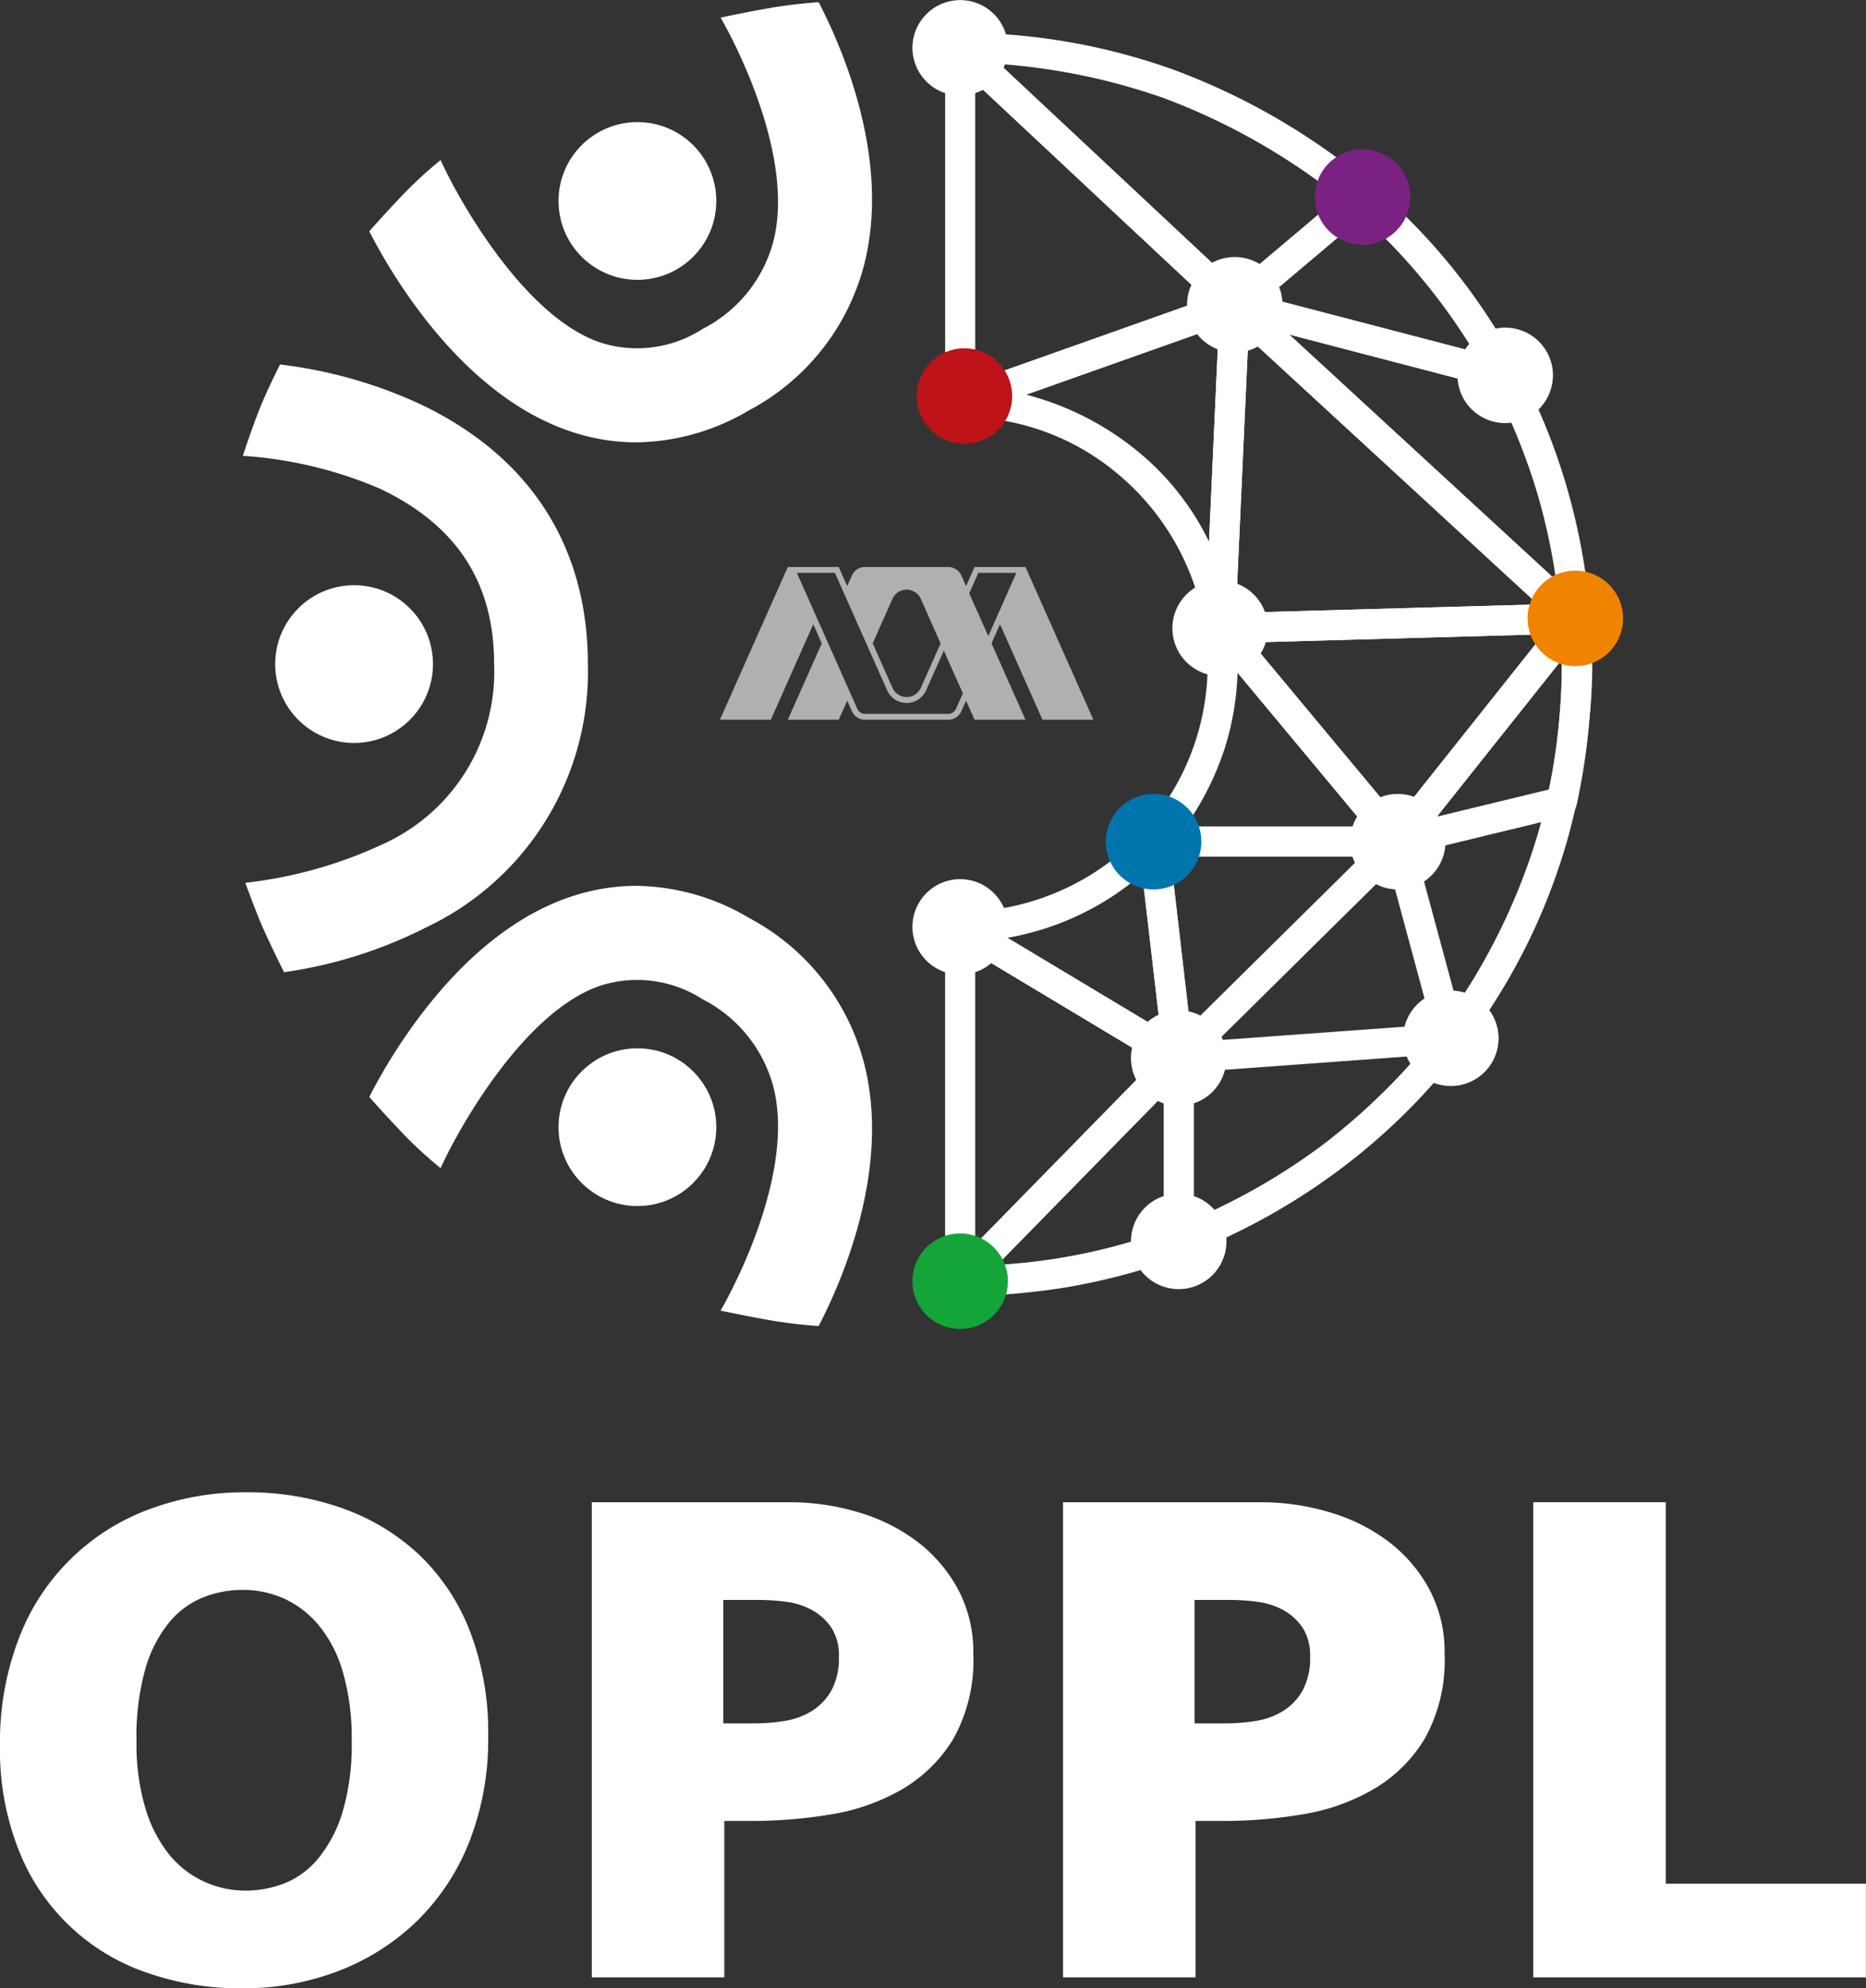 <svg xmlns="http://www.w3.org/2000/svg" width="97.716" height="104.143" viewBox="0 0 97.716 104.143">
  <rect x="0" y="0" width="97.716" height="104.143" fill="#333333" stroke="none"/>
  <g id="Logo_footer" data-name="Logo footer" transform="translate(-36.189 -2586.53)">
    <g id="Grupo_939" data-name="Grupo 939">
      <g id="Grupo_938" data-name="Grupo 938">
        <g id="Grupo_933" data-name="Grupo 933">
          <g id="Grupo_918" data-name="Grupo 918">
            <path id="Trazado_2462" data-name="Trazado 2462" d="M86.47,2608.378a.787.787,0,0,1-.786-.786v-18.559a.786.786,0,0,1,1.324-.574l14.381,13.462a.786.786,0,0,1-.275,1.315l-14.381,5.1A.789.789,0,0,1,86.47,2608.378Zm.787-17.532v15.633l12.113-4.293Z" fill="#fff"/>
          </g>
          <g id="Grupo_919" data-name="Grupo 919">
            <path id="Trazado_2463" data-name="Trazado 2463" d="M100.082,2620.227a.786.786,0,0,1-.782-.715,13.12,13.12,0,0,0-4.568-8.151,12.63,12.63,0,0,0-8.195-2.986.786.786,0,0,1-.329-1.524l14.38-5.1a.786.786,0,0,1,1.048.777l-.768,16.945a.786.786,0,0,1-.767.751ZM89.919,2607.2a15.234,15.234,0,0,1,5.8,2.931A13.942,13.942,0,0,1,99.5,2614.9l.511-11.276Z" fill="#fff"/>
          </g>
          <g id="Grupo_920" data-name="Grupo 920">
            <path id="Trazado_2464" data-name="Trazado 2464" d="M100.851,2603.281a.786.786,0,0,1-.538-.212l-14.38-13.462a.787.787,0,0,1,.508-1.36,32.933,32.933,0,0,1,11.226,1.943,34.908,34.908,0,0,1,10.395,6.071.787.787,0,0,1-.016,1.188l-6.688,5.647A.782.782,0,0,1,100.851,2603.281Zm-12.322-13.4,12.349,11.56,5.434-4.588a33.994,33.994,0,0,0-9.175-5.184A32.994,32.994,0,0,0,88.529,2589.883Z" fill="#fff"/>
          </g>
          <g id="Grupo_921" data-name="Grupo 921">
            <path id="Trazado_2465" data-name="Trazado 2465" d="M115.009,2606.977a.788.788,0,0,1-.2-.026l-14.158-3.695a.786.786,0,0,1-.309-1.362l6.687-5.646a.787.787,0,0,1,.986-.024,32.2,32.2,0,0,1,7.682,9.589.787.787,0,0,1-.69,1.164Zm-12.492-4.86,10.862,2.835a32.075,32.075,0,0,0-5.839-7.076Z" fill="#fff"/>
          </g>
          <g id="Grupo_922" data-name="Grupo 922">
            <path id="Trazado_2466" data-name="Trazado 2466" d="M100.083,2620.227a.787.787,0,0,1-.786-.822l.769-16.946a.786.786,0,0,1,1.318-.542l17.833,16.425a.787.787,0,0,1-.511,1.365l-18.6.52Zm1.477-16.01-.653,14.414,15.822-.442Z" fill="#fff"/>
          </g>
          <g id="Grupo_923" data-name="Grupo 923">
            <path id="Trazado_2467" data-name="Trazado 2467" d="M118.685,2619.707a.783.783,0,0,1-.533-.208l-17.834-16.426a.786.786,0,0,1,.731-1.339l14.159,3.7a.784.784,0,0,1,.485.374,32.306,32.306,0,0,1,2.508,6.118,33.173,33.173,0,0,1,1.268,6.956.785.785,0,0,1-.784.83ZM103.7,2604.052l13.975,12.872a31.631,31.631,0,0,0-.983-4.551,32.667,32.667,0,0,0-2.215-5.509Z" fill="#fff"/>
          </g>
          <g id="Grupo_924" data-name="Grupo 924">
            <path id="Trazado_2468" data-name="Trazado 2468" d="M109.384,2631.4a.788.788,0,0,1-.605-.283l-9.3-11.174a.786.786,0,0,1,.583-1.289l18.6-.52a.77.77,0,0,1,.726.434.788.788,0,0,1-.088.841L110,2631.1a.781.781,0,0,1-.606.3Zm-7.662-11.219,7.648,9.187,7.647-9.615Z" fill="#fff"/>
          </g>
          <g id="Grupo_925" data-name="Grupo 925">
            <path id="Trazado_2469" data-name="Trazado 2469" d="M112.165,2641.7a.814.814,0,0,1-.17-.018.789.789,0,0,1-.59-.563l-2.781-10.3a.787.787,0,0,1,.144-.694l9.3-11.7a.787.787,0,0,1,1.4.421,34.471,34.471,0,0,1-1.248,11.834,32.2,32.2,0,0,1-5.454,10.736A.784.784,0,0,1,112.165,2641.7Zm-1.919-10.909,2.252,8.343a32.756,32.756,0,0,0,4.217-8.909,31.769,31.769,0,0,0,1.254-9.144Z" fill="#fff"/>
          </g>
          <g id="Grupo_926" data-name="Grupo 926">
            <path id="Trazado_2470" data-name="Trazado 2470" d="M97.913,2642.738a.789.789,0,0,1-.781-.7l-1.312-11.337a.786.786,0,0,1,.781-.876h12.783a.786.786,0,0,1,.553,1.345l-11.471,11.337A.791.791,0,0,1,97.913,2642.738Zm-.429-11.337,1.025,8.856,8.96-8.856Z" fill="#fff"/>
          </g>
          <g id="Grupo_927" data-name="Grupo 927">
            <path id="Trazado_2471" data-name="Trazado 2471" d="M109.384,2631.4H96.6a.786.786,0,0,1-.555-1.343,12.918,12.918,0,0,0,3.263-10.477.786.786,0,0,1,1.378-.643l9.3,11.174a.786.786,0,0,1-.6,1.289Zm-11.128-1.572h9.45l-6.712-8.064a14.554,14.554,0,0,1-.666,3.947A15.165,15.165,0,0,1,98.256,2629.829Z" fill="#fff"/>
          </g>
          <g id="Grupo_928" data-name="Grupo 928">
            <path id="Trazado_2472" data-name="Trazado 2472" d="M97.913,2642.738a.781.781,0,0,1-.4-.113l-11.443-6.87a.787.787,0,0,1,.442-1.46,12.934,12.934,0,0,0,5.211-1.113,12.6,12.6,0,0,0,4.274-3.066.786.786,0,0,1,1.389.409l1.313,11.336a.789.789,0,0,1-.782.877Zm-8.96-7.084,8,4.8L96,2632.3a14.6,14.6,0,0,1-7.052,3.349Z" fill="#fff"/>
          </g>
          <g id="Grupo_929" data-name="Grupo 929">
            <path id="Trazado_2473" data-name="Trazado 2473" d="M97.913,2652.34a.787.787,0,0,1-.786-.787v-9.6a.786.786,0,0,1,.73-.784l14.251-1.035a.786.786,0,0,1,.7,1.238,32.6,32.6,0,0,1-6.306,6.3,33.824,33.824,0,0,1-8.324,4.619A.777.777,0,0,1,97.913,2652.34Zm.787-9.657v7.706a33.082,33.082,0,0,0,6.844-3.962,33.486,33.486,0,0,0,4.875-4.6Z" fill="#fff"/>
          </g>
          <g id="Grupo_930" data-name="Grupo 930">
            <path id="Trazado_2474" data-name="Trazado 2474" d="M86.47,2654.426a.787.787,0,0,1-.561-1.337L97.352,2641.4a.786.786,0,0,1,1.348.55v9.6a.787.787,0,0,1-.5.732,33.157,33.157,0,0,1-6.241,1.687A37.283,37.283,0,0,1,86.47,2654.426Zm10.657-10.547-8.717,8.9a30.731,30.731,0,0,0,8.717-1.776Z" fill="#fff"/>
          </g>
          <g id="Grupo_931" data-name="Grupo 931">
            <path id="Trazado_2475" data-name="Trazado 2475" d="M86.47,2654.426a.774.774,0,0,1-.3-.059.786.786,0,0,1-.489-.728V2635.08a.786.786,0,0,1,1.191-.674l11.443,6.871a.786.786,0,0,1,.157,1.224l-11.443,11.688A.782.782,0,0,1,86.47,2654.426Zm.787-17.956v15.242l9.4-9.6Z" fill="#fff"/>
          </g>
          <g id="Grupo_932" data-name="Grupo 932">
            <path id="Trazado_2476" data-name="Trazado 2476" d="M109.384,2631.4a.786.786,0,0,1-.616-1.275l9.3-11.7a.787.787,0,0,1,1.4.4,28.6,28.6,0,0,1-.036,5.254,34.825,34.825,0,0,1-.679,4.608.785.785,0,0,1-.582.595l-8.6,2.089A.778.778,0,0,1,109.384,2631.4Zm8.606-10.344-6.563,8.252,5.887-1.43a32.1,32.1,0,0,0,.548-3.911C117.963,2622.845,117.992,2621.853,117.99,2621.057Z" fill="#fff"/>
          </g>
        </g>
        <g id="Grupo_934" data-name="Grupo 934">
          <path id="Trazado_2477" data-name="Trazado 2477" d="M86.47,2591.536a2.5,2.5,0,1,0-2.5-2.5A2.505,2.505,0,0,0,86.47,2591.536Z" fill="#fff"/>
          <path id="Trazado_2478" data-name="Trazado 2478" d="M100.851,2599.992a2.5,2.5,0,1,0,2.5,2.5A2.506,2.506,0,0,0,100.851,2599.992Z" fill="#fff"/>
          <path id="Trazado_2479" data-name="Trazado 2479" d="M86.692,2604.774a2.5,2.5,0,1,0,2.5,2.5A2.506,2.506,0,0,0,86.692,2604.774Z" fill="#bd1218"/>
          <path id="Trazado_2480" data-name="Trazado 2480" d="M110.042,2596.849a2.5,2.5,0,1,0-2.5,2.5A2.506,2.506,0,0,0,110.042,2596.849Z" fill="#7b2182"/>
          <path id="Trazado_2481" data-name="Trazado 2481" d="M117.512,2606.19a2.5,2.5,0,1,0-2.5,2.5A2.506,2.506,0,0,0,117.512,2606.19Z" fill="#fff"/>
          <path id="Trazado_2482" data-name="Trazado 2482" d="M100.083,2616.938a2.5,2.5,0,1,0,2.5,2.5A2.506,2.506,0,0,0,100.083,2616.938Z" fill="#fff"/>
          <path id="Trazado_2483" data-name="Trazado 2483" d="M118.684,2616.418a2.5,2.5,0,1,0,2.5,2.5A2.505,2.505,0,0,0,118.684,2616.418Z" fill="#f08300"/>
          <path id="Trazado_2484" data-name="Trazado 2484" d="M111.886,2630.615a2.5,2.5,0,1,0-2.5,2.5A2.506,2.506,0,0,0,111.886,2630.615Z" fill="#fff"/>
          <path id="Trazado_2485" data-name="Trazado 2485" d="M99.1,2630.615a2.5,2.5,0,1,0-2.5,2.5A2.505,2.505,0,0,0,99.1,2630.615Z" fill="#0075ad"/>
          <path id="Trazado_2486" data-name="Trazado 2486" d="M86.47,2632.578a2.5,2.5,0,1,0,2.5,2.5A2.505,2.505,0,0,0,86.47,2632.578Z" fill="#fff"/>
          <path id="Trazado_2487" data-name="Trazado 2487" d="M97.914,2639.449a2.5,2.5,0,1,0,2.5,2.5A2.5,2.5,0,0,0,97.914,2639.449Z" fill="#fff"/>
          <path id="Trazado_2488" data-name="Trazado 2488" d="M112.164,2638.413a2.5,2.5,0,1,0,2.5,2.5A2.506,2.506,0,0,0,112.164,2638.413Z" fill="#fff"/>
          <path id="Trazado_2489" data-name="Trazado 2489" d="M97.914,2649.051a2.5,2.5,0,1,0,2.5,2.5A2.5,2.5,0,0,0,97.914,2649.051Z" fill="#fff"/>
          <path id="Trazado_2490" data-name="Trazado 2490" d="M86.47,2651.136a2.5,2.5,0,1,0,2.5,2.5A2.506,2.506,0,0,0,86.47,2651.136Z" fill="#13a538"/>
        </g>
        <circle id="Elipse_163" data-name="Elipse 163" cx="4.131" cy="4.131" r="4.131" transform="translate(65.437 2592.925)" fill="#fff"/>
        <g id="Grupo_935" data-name="Grupo 935">
          <path id="Trazado_2491" data-name="Trazado 2491" d="M69.509,2609.7a10.782,10.782,0,0,1-3.382-.553c-5.685-1.87-9.369-8.1-10.6-10.5,0,0,.625-.72,1.68-1.833a21.413,21.413,0,0,1,2.056-1.9c.888,1.987,4.376,8.252,8.411,9.572a6.315,6.315,0,0,0,5.306-.726,7.229,7.229,0,0,0,3.7-4.558c1.274-4.9-2.72-11.691-2.757-11.751,0,0,1.536-.324,2.7-.522s2.435-.285,2.435-.285c1.188,2.281,3.812,8.209,2.379,13.768a12.057,12.057,0,0,1-6.025,7.61A11.837,11.837,0,0,1,69.509,2609.7Z" fill="#fff"/>
        </g>
        <circle id="Elipse_164" data-name="Elipse 164" cx="4.131" cy="4.131" r="4.131" transform="translate(65.437 2641.438)" fill="#fff"/>
        <circle id="Elipse_165" data-name="Elipse 165" cx="4.131" cy="4.131" r="4.131" transform="translate(50.6 2617.182)" fill="#fff"/>
        <g id="Grupo_936" data-name="Grupo 936">
          <path id="Trazado_2492" data-name="Trazado 2492" d="M69.509,2632.928a10.783,10.783,0,0,0-3.382.554c-5.685,1.87-9.369,8.1-10.6,10.5,0,0,.625.721,1.68,1.833a21.353,21.353,0,0,0,2.056,1.9c.888-1.987,4.376-8.253,8.411-9.572a6.314,6.314,0,0,1,5.306.725,7.233,7.233,0,0,1,3.7,4.559c1.274,4.9-2.72,11.69-2.757,11.75,0,0,1.536.324,2.7.523s2.435.285,2.435.285c1.188-2.282,3.812-8.209,2.379-13.768a12.055,12.055,0,0,0-6.025-7.61A11.829,11.829,0,0,0,69.509,2632.928Z" fill="#fff"/>
        </g>
        <g id="Grupo_937" data-name="Grupo 937">
          <path id="Trazado_2493" data-name="Trazado 2493" d="M49.035,2632.768a23.032,23.032,0,0,0,7.311-2.074,9.9,9.9,0,0,0,5.718-9.381c0-4.267-1.954-7.272-5.975-9.186a21.851,21.851,0,0,0-7.181-1.722s.476-1.479.909-2.542,1.038-2.242,1.038-2.242A24.359,24.359,0,0,1,58.2,2607.7c5.739,2.731,8.773,7.439,8.773,13.615a14.8,14.8,0,0,1-8.477,13.794,23.74,23.74,0,0,1-7.432,2.342s-.775-1.555-1.141-2.4S49.035,2632.768,49.035,2632.768Z" fill="#fff"/>
        </g>
      </g>
      <path id="Trazado_2494" data-name="Trazado 2494" d="M90.779,2624.228h2.667l-3.556-8H87.223l-.445,1-.224-.505a.76.76,0,0,0-.664-.495H81.444a.757.757,0,0,0-.663.493l-.226.507-.444-1H77.444l-3.556,8h2.667l2.222-5,.445,1-1.778,4h2.667l.444-1,.226.507a.757.757,0,0,0,.663.493h4.445a.76.76,0,0,0,.665-.5l.224-.5.445,1H89.89l-1.778-4,.444-1Zm-7.854-6.332h0a.8.8,0,0,1,.409-.41.812.812,0,0,1,1.073.408h0l1.038,2.334-1.036,2.331h0a.813.813,0,0,1-1.483,0h0l-1.037-2.333Zm3.347,5.711a.463.463,0,0,1-.383.313H81.444a.463.463,0,0,1-.382-.312l-3.144-7.073H79.91l2.734,6.152h0a1.122,1.122,0,0,0,1.022.662,1.123,1.123,0,0,0,1.023-.665h0l.924-2.077,1,2.241h0Zm1.671-3.759h0l-1-2.241h0l.476-1.072h1.992Z" fill="#b0b0b0"/>
    </g>
    <g id="Grupo_940" data-name="Grupo 940">
      <path id="Trazado_2495" data-name="Trazado 2495" d="M61.753,2677.473a14.663,14.663,0,0,1-.991,5.531,11.914,11.914,0,0,1-2.739,4.147,12.12,12.12,0,0,1-4.095,2.608,13.864,13.864,0,0,1-5.061.914,14.785,14.785,0,0,1-5.035-.835,11.017,11.017,0,0,1-6.678-6.443,14.225,14.225,0,0,1-.965-5.4,15.152,15.152,0,0,1,.991-5.661,11.587,11.587,0,0,1,6.835-6.756,14.213,14.213,0,0,1,5.061-.887,14.789,14.789,0,0,1,5.034.835,11.469,11.469,0,0,1,4.017,2.426,11.028,11.028,0,0,1,2.661,3.991A14.745,14.745,0,0,1,61.753,2677.473Zm-7.147.261a12.424,12.424,0,0,0-.47-3.652,6.807,6.807,0,0,0-1.278-2.452,5.109,5.109,0,0,0-1.826-1.383,5.243,5.243,0,0,0-2.113-.443,5.639,5.639,0,0,0-2.086.391,4.525,4.525,0,0,0-1.775,1.3,6.8,6.8,0,0,0-1.252,2.427,13.1,13.1,0,0,0-.469,3.808,11.774,11.774,0,0,0,.469,3.521,7.1,7.1,0,0,0,1.252,2.427,5.062,5.062,0,0,0,1.827,1.408,5.158,5.158,0,0,0,2.138.47,5.629,5.629,0,0,0,2.087-.392,4.419,4.419,0,0,0,1.774-1.33,7.064,7.064,0,0,0,1.252-2.426A12.369,12.369,0,0,0,54.606,2677.734Z" fill="#fff"/>
      <path id="Trazado_2496" data-name="Trazado 2496" d="M67.179,2665.213h10.33a12.489,12.489,0,0,1,3.7.548,9.514,9.514,0,0,1,3.078,1.565,7.768,7.768,0,0,1,2.087,2.478,6.959,6.959,0,0,1,.783,3.339,8.44,8.44,0,0,1-1.043,4.461,7.657,7.657,0,0,1-2.713,2.66,10.927,10.927,0,0,1-3.731,1.305,25.211,25.211,0,0,1-4.1.338H74.118v8.192H67.179Zm6.887,11.582h1.67a9.391,9.391,0,0,0,1.564-.131,3.791,3.791,0,0,0,1.409-.521,3,3,0,0,0,1.017-1.07,3.52,3.52,0,0,0,.392-1.773,2.634,2.634,0,0,0-.392-1.513,2.939,2.939,0,0,0-.991-.914,3.813,3.813,0,0,0-1.356-.443,11.008,11.008,0,0,0-1.487-.1H74.066Z" fill="#fff"/>
      <path id="Trazado_2497" data-name="Trazado 2497" d="M91.856,2665.213h10.329a12.5,12.5,0,0,1,3.705.548,9.525,9.525,0,0,1,3.078,1.565,7.768,7.768,0,0,1,2.087,2.478,6.97,6.97,0,0,1,.782,3.339,8.43,8.43,0,0,1-1.043,4.461,7.649,7.649,0,0,1-2.713,2.66,10.922,10.922,0,0,1-3.73,1.305,25.223,25.223,0,0,1-4.1.338H98.794v8.192H91.856Zm6.887,11.582h1.669a9.412,9.412,0,0,0,1.565-.131,3.786,3.786,0,0,0,1.408-.521,3,3,0,0,0,1.018-1.07,3.531,3.531,0,0,0,.391-1.773,2.642,2.642,0,0,0-.391-1.513,2.942,2.942,0,0,0-.992-.914,3.807,3.807,0,0,0-1.356-.443,11,11,0,0,0-1.487-.1H98.743Z" fill="#fff"/>
      <path id="Trazado_2498" data-name="Trazado 2498" d="M116.48,2665.213h6.939v19.981H133.9v4.905H116.48Z" fill="#fff"/>
    </g>
  </g>
</svg>
